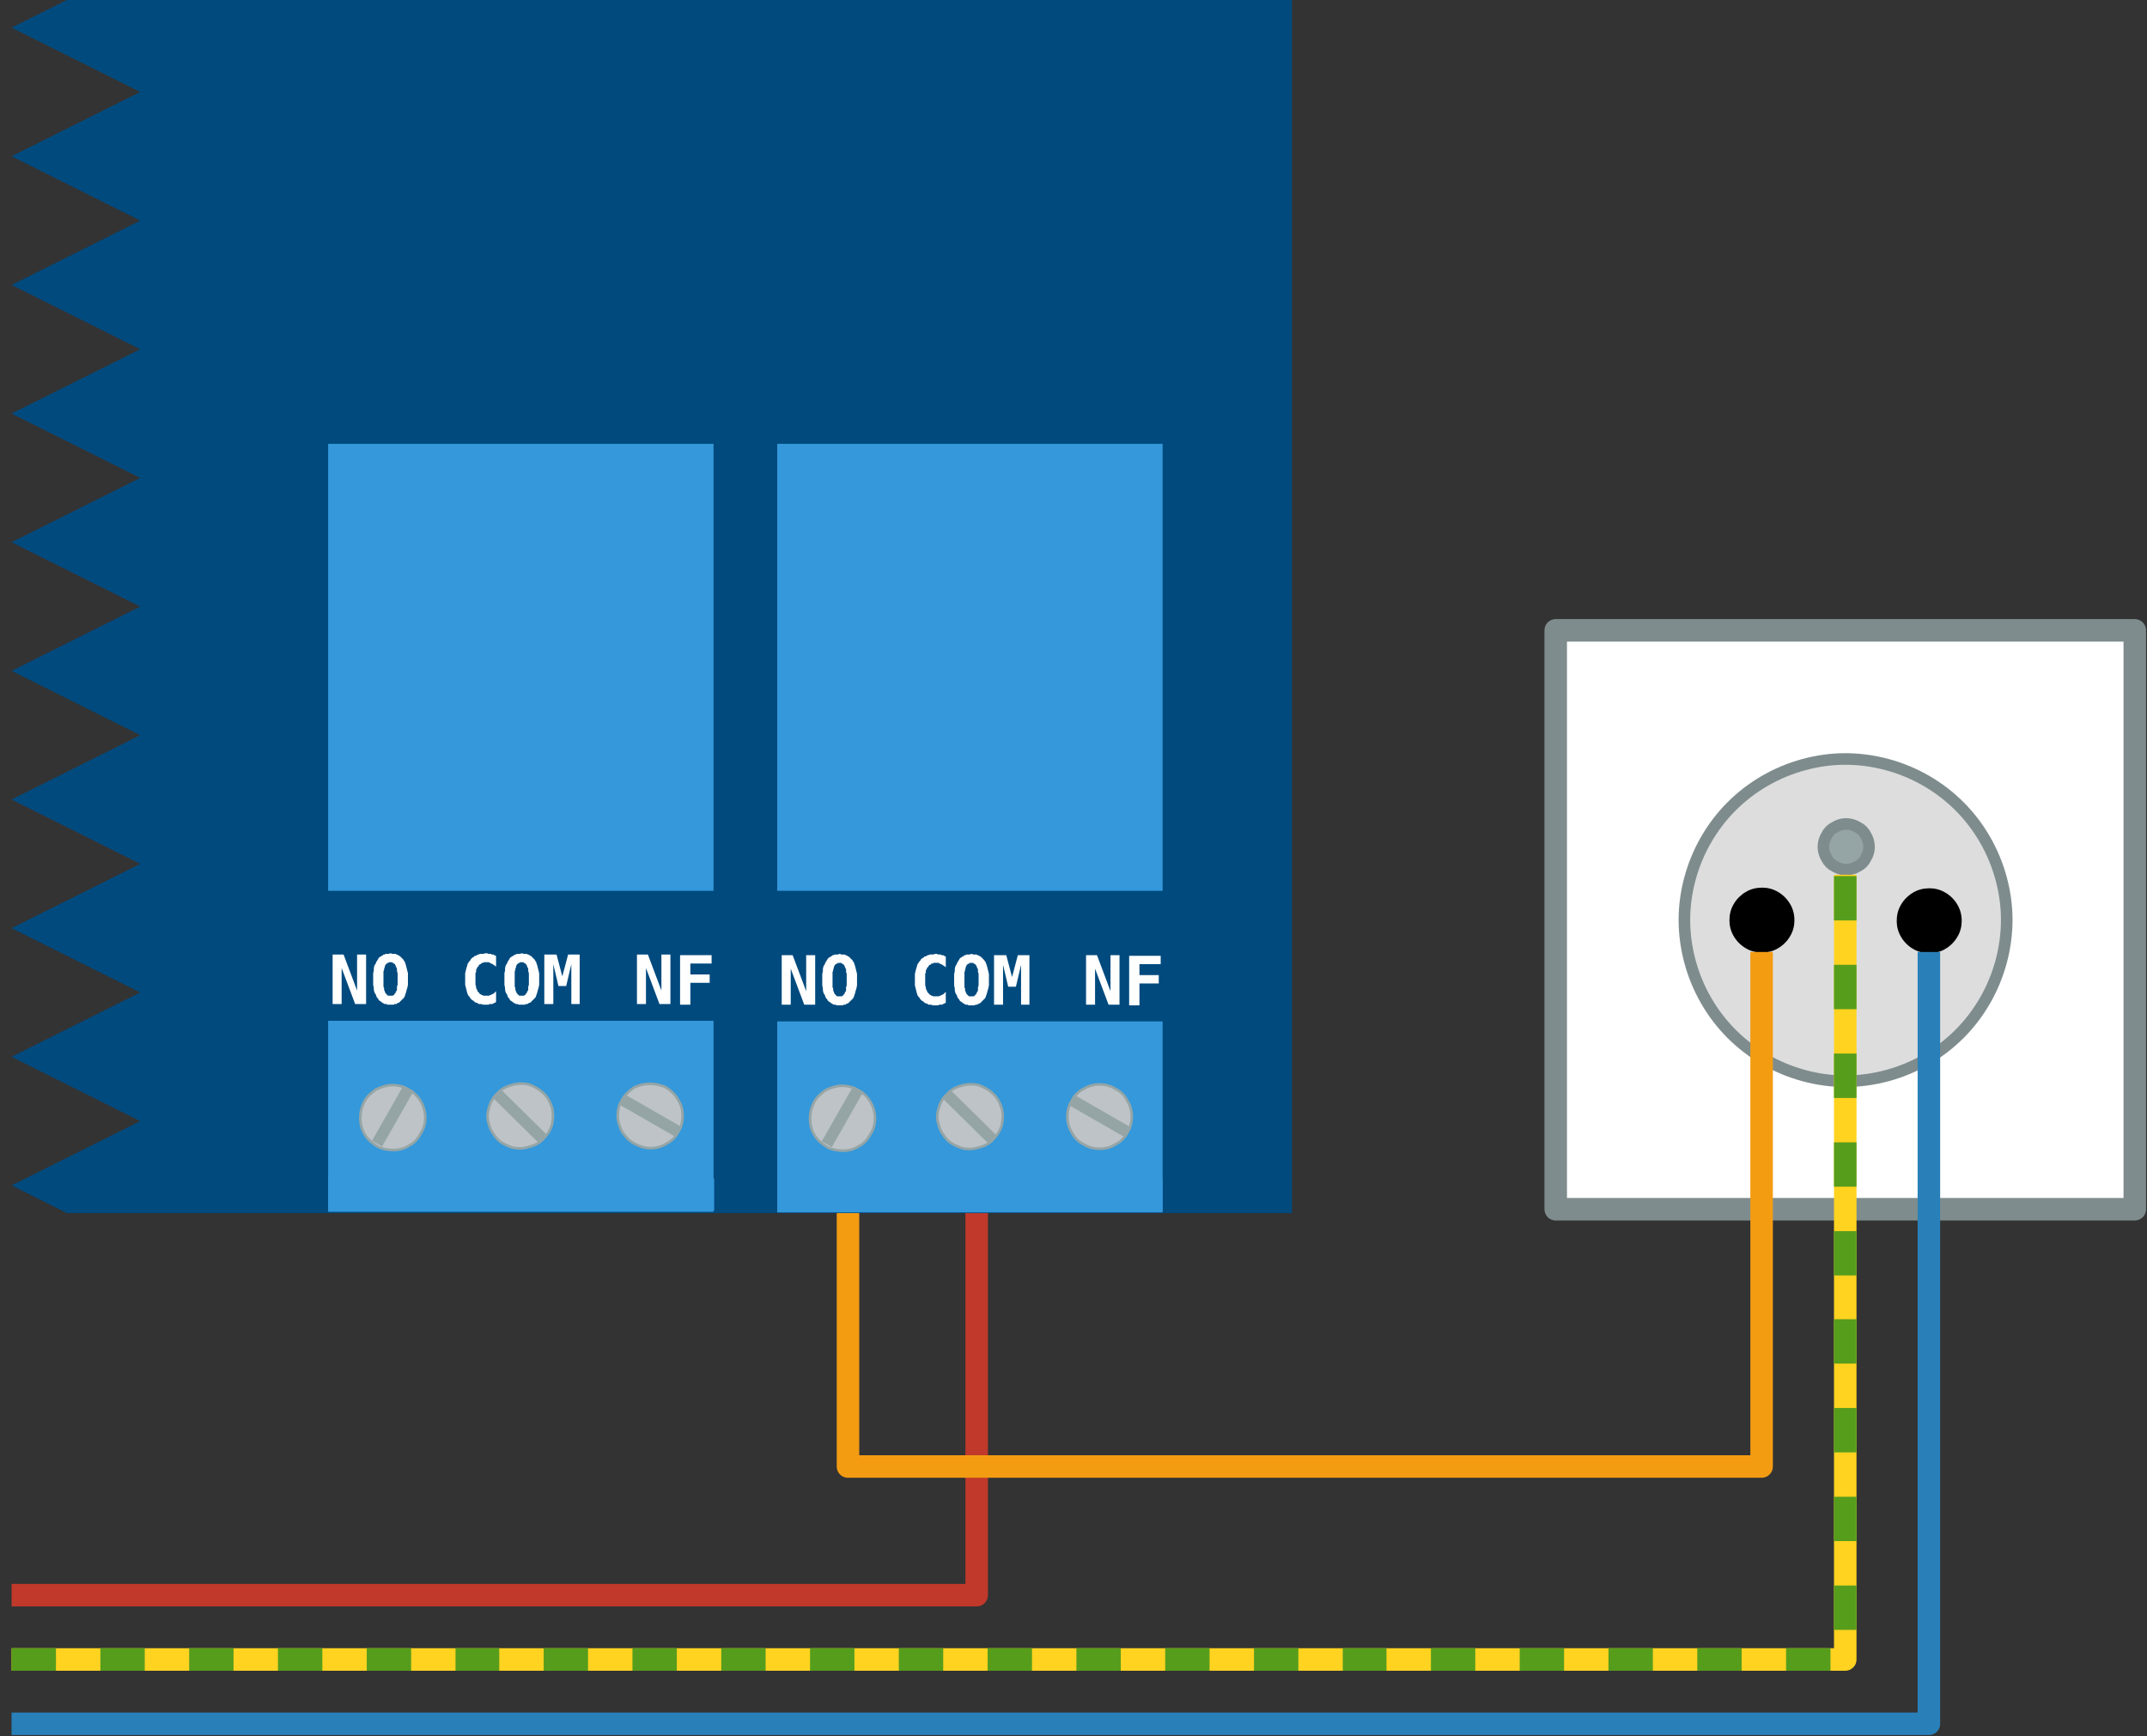 <?xml version="1.0" encoding="UTF-8"?>
<svg width="33.37mm" height="26.99mm" fill-rule="evenodd" stroke-linejoin="round" stroke-width="28.222" preserveAspectRatio="xMidYMid" version="1.2" viewBox="0 0 3337 2699" xmlns="http://www.w3.org/2000/svg" xmlns:cc="http://creativecommons.org/ns#" xmlns:dc="http://purl.org/dc/elements/1.1/" xmlns:ooo="http://xml.openoffice.org/svg/export" xmlns:rdf="http://www.w3.org/1999/02/22-rdf-syntax-ns#"><rect x="0" y="0" width="3337" height="2699" fill="#333333" stroke="none"/><defs class="ClipPathGroup"><clipPath id="presentation_clip_path"><rect width="21000" height="29700"/></clipPath></defs><defs class="TextShapeIndex"></defs><defs class="EmbeddedBulletChars"></defs><g transform="translate(-1682,-1429)"><g class="Master_Slide"></g></g><g class="SlideGroup" transform="translate(-1682,-1429)"><g class="Slide" clip-path="url(#presentation_clip_path)"><g class="Page"><g class="com.sun.star.drawing.PolyLineShape"><g fill="none"><rect class="BoundingBox" x="1682" y="3291" width="1537" height="637"/><path d="m1700 3909h1500v-600" stroke="#c0392b" stroke-linejoin="round" stroke-width="35"/></g></g><g class="com.sun.star.drawing.CustomShape"><rect class="BoundingBox" x="4082" y="2391" width="937" height="937" fill="none"/><path d="m4550 3309h-450v-900h900v900z" fill="#fff"/><path d="m4550 3309h-450v-900h900v900z" fill="none" stroke="#7f8c8d" stroke-linejoin="round" stroke-width="35"/></g><g class="com.sun.star.drawing.CustomShape"><rect class="BoundingBox" x="4290" y="2599" width="521" height="521" fill="none"/><path d="m4801 2859c0 44-12 88-34 126s-53 69-91 91-82 34-126 34c-43 0-87-12-125-34s-69-53-91-91-34-82-34-126c0-43 12-87 34-125s53-69 91-91 82-34 125-34c44 0 88 12 126 34s69 53 91 91 34 82 34 125z" fill="#ddd"/><path d="m4801 2859c0 44-12 88-34 126s-53 69-91 91-82 34-126 34c-43 0-87-12-125-34s-69-53-91-91-34-82-34-126c0-43 12-87 34-125s53-69 91-91 82-34 125-34c44 0 88 12 126 34s69 53 91 91 34 82 34 125z" fill="none" stroke="#7f8c8d" stroke-linejoin="round" stroke-width="18"/></g><g class="com.sun.star.drawing.CustomShape"><rect class="BoundingBox" x="4370" y="2809" width="102" height="102" fill="none"/><path d="m4471 2860c0 8-2 17-7 25-4 7-11 14-18 18-8 5-17 7-25 7-9 0-18-2-26-7-7-4-14-11-18-18-5-8-7-17-7-25 0-9 2-18 7-26 4-7 11-14 18-18 8-5 17-7 26-7 8 0 17 2 25 7 7 4 14 11 18 18 5 8 7 17 7 26z"/></g><g class="com.sun.star.drawing.CustomShape"><rect class="BoundingBox" x="4630" y="2810" width="102" height="102" fill="none"/><path d="m4731 2861c0 8-2 17-7 25-4 7-11 14-18 18-8 5-17 7-25 7-9 0-18-2-26-7-7-4-14-11-18-18-5-8-7-17-7-25 0-9 2-18 7-26 4-7 11-14 18-18 8-5 17-7 26-7 8 0 17 2 25 7 7 4 14 11 18 18 5 8 7 17 7 26z"/></g><g class="com.sun.star.drawing.CustomShape"><rect class="BoundingBox" x="4507" y="2701" width="90" height="90" fill="none"/><path d="m4587 2746c0 6-2 12-5 17-3 6-7 10-13 13-5 3-11 5-18 5-6 0-12-2-17-5-6-3-10-7-13-13-3-5-5-11-5-17 0-7 2-13 5-18 3-6 7-10 13-13 5-3 11-5 17-5 7 0 13 2 18 5 6 3 10 7 13 13 3 5 5 11 5 18z" fill="#95a5a6"/><path d="m4587 2746c0 6-2 12-5 17-3 6-7 10-13 13-5 3-11 5-18 5-6 0-12-2-17-5-6-3-10-7-13-13-3-5-5-11-5-17 0-7 2-13 5-18 3-6 7-10 13-13 5-3 11-5 17-5 7 0 13 2 18 5 6 3 10 7 13 13 3 5 5 11 5 18z" fill="none" stroke="#7f8c8d" stroke-linejoin="round" stroke-width="18"/></g><g class="com.sun.star.drawing.PolyLineShape"><g fill="none"><rect class="BoundingBox" x="2982" y="2891" width="1457" height="837"/><path d="m3e3 3309v400h1420v-800" stroke="#f39c12" stroke-linejoin="round" stroke-width="35"/></g></g><g class="com.sun.star.drawing.PolyLineShape"><g fill="none"><rect class="BoundingBox" x="1682" y="2771" width="2887" height="1257"/><path d="m1700 4009h2850v-1220" stroke="#ffd320" stroke-linejoin="round" stroke-width="35"/></g></g><g class="com.sun.star.drawing.PolyLineShape"><g fill="none"><rect class="BoundingBox" x="1682" y="2771" width="2887" height="1257"/><g stroke="#579d1c" stroke-linejoin="round" stroke-width="35"><path d="m1700 4009h69"/><path d="m1838 4009h69"/><path d="m1976 4009h69"/><path d="m2114 4009h69"/><path d="m2252 4009h69"/><path d="m2390 4009h68"/><path d="m2527 4009h69"/><path d="m2665 4009h69"/><path d="m2803 4009h69"/><path d="m2941 4009h69"/><path d="m3079 4009h69"/><path d="m3217 4009h69"/><path d="m3355 4009h69"/><path d="m3493 4009h69"/><path d="m3631 4009h69"/><path d="m3769 4009h68"/><path d="m3906 4009h69"/><path d="m4044 4009h69"/><path d="m4182 4009h69"/><path d="m4320 4009h69"/><path d="m4458 4009h69"/><path d="m4550 3963v-69"/><path d="m4550 3825v-69"/><path d="m4550 3687v-69"/><path d="m4550 3549v-69"/><path d="m4550 3412v-69"/><path d="m4550 3274v-69"/><path d="m4550 3136v-69"/><path d="m4550 2998v-69"/><path d="m4550 2860v-69"/></g></g></g><g class="com.sun.star.drawing.PolyLineShape"><g fill="none"><rect class="BoundingBox" x="1682" y="2891" width="3017" height="1237"/><path d="m4680 2909v1200h-2980" stroke="#2980b9" stroke-linejoin="round" stroke-width="35"/></g></g><g class="com.sun.star.drawing.PolyPolygonShape"><rect class="BoundingBox" x="1700" y="1429" width="1991" height="1888" fill="none"/><path d="m3690 1429v1886h-1904l-86-43 200-100-200-100 200-100-200-100 200-100-200-100 200-100-200-100 200-100-200-100 200-100-200-100 200-100-200-100 200-100-200-100 200-100-200-100 86-43z" fill="#004a7e"/></g><g class="com.sun.star.drawing.CustomShape"><rect class="BoundingBox" x="2192" y="2119" width="600" height="696" fill="none"/><path d="m2492 2814h-300v-695h599v695z" fill="#3498db"/></g><g class="com.sun.star.drawing.CustomShape"><rect class="BoundingBox" x="2890" y="2119" width="600" height="696" fill="none"/><path d="m3190 2814h-300v-695h599v695z" fill="#3498db"/></g><g class="com.sun.star.drawing.CustomShape"><rect class="BoundingBox" x="2192" y="3016" width="600" height="298" fill="none"/><path d="m2492 3313h-300v-297h599v297z" fill="#3498db"/></g><g class="Group"><g class="com.sun.star.drawing.PolyPolygonShape"><rect class="BoundingBox" x="2199" y="2913" width="53" height="78" fill="none"/><path d="m2199 2913h17l21 56v-56h14v77h-17l-21-56v56h-14z" fill="#fff"/></g><g class="com.sun.star.drawing.PolyPolygonShape"><rect class="BoundingBox" x="2261" y="2911" width="57" height="81" fill="none"/><path d="m2289 2925h-3v1h-2v1h-1l-2 2v1l-1 1v2l-1 2v2l-1 2v24l1 2v3l1 2v1l1 1v1l4 4h8v-1h1l1-1v-1h1v-1h1v-2l1-1 1-2v-5l1-3v-18l-1-3v-4l-2-4v-1l-1-1v-1h-1v-1h-1l-1-1h-1v-1h-2zm-27 26v-9l1-4v-4l1-4 2-3 1-3 1-1 1-2 1-1v-1l2-2 2-1 1-1h1l2-2h2l1-1h5l3-1 3 1h5l1 1h1l2 1 1 1h1l6 6 1 2 1 1 2 6 3 12v18l-1 5-1 3-1 4-2 6-1 2-8 8h-1l-2 1-1 1h-3l-1 1h-10l-1-1h-3l-2-1-1-1h-1l-2-2-2-1-2-2v-1l-2-2-1-2-1-3-2-3-1-4v-3l-1-5v-4z" fill="#fff"/></g></g><g class="Group"><g class="com.sun.star.drawing.PolyPolygonShape"><rect class="BoundingBox" x="2404" y="2911" width="50" height="81" fill="none"/><path d="m2453 2987-6 3h-4l-2 1h-8l-3-1h-4l-1-1-2-1h-1l-2-1-2-2-2-1-3-3-1-2-2-2-1-2-1-3-3-12v-18l2-8 1-3 1-4 1-1 1-2 2-2 1-2 2-2 2-1 2-2h2l1-1 2-1h1l2-1h5l4-1h2l2 1h4l1 1h3l1 1h1l1 1h1v17l-2-2h-1l-2-2h-1l-1-1h-1l-1-1h-1l-1-1h-8l-1 1h-2l-2 2h-1l-2 2v1l-1 1h-1v1l-2 4v3l-1 2v18l1 3v2l2 4v1l3 3v1h1l1 1h1v1h2l1 1h10v-1h2l1-1h1l1-1h1l4-4z" fill="#fff"/></g><g class="com.sun.star.drawing.PolyPolygonShape"><rect class="BoundingBox" x="2465" y="2911" width="57" height="81" fill="none"/><path d="m2493 2925h-3v1h-2v1h-1l-2 2v1l-1 1v2l-1 2v2l-1 2v24l1 2v3l1 2v1l1 1v1l4 4h8v-1h1l1-1v-1h1v-1h1v-2l1-1 1-2v-5l1-3v-18l-1-3v-4l-2-4v-1l-1-1v-1h-1v-1h-1l-1-1h-1v-1h-2zm-27 26v-9l1-4v-4l1-4 2-3 1-3 1-1 1-2 1-1v-1l2-2 2-1 1-1h1l2-2h2l1-1h5l3-1 3 1h5l1 1h1l2 1 1 1h1l6 6 1 2 1 1 2 6 3 12v18l-1 5-1 3-1 4-2 6-1 2-8 8h-1l-2 1-1 1h-3l-1 1h-10l-1-1h-3l-2-1-1-1h-1l-2-2-2-1-2-2v-1l-2-2-1-2-1-3-2-3-1-4v-3l-1-5v-4z" fill="#fff"/></g><g class="com.sun.star.drawing.PolyPolygonShape"><rect class="BoundingBox" x="2528" y="2913" width="57" height="78" fill="none"/><path d="m2528 2913h19l9 34 9-34h18v77h-13v-62l-8 34h-12l-8-34v62h-14z" fill="#fff"/></g></g><g class="Group"><g class="com.sun.star.drawing.PolyPolygonShape"><rect class="BoundingBox" x="2672" y="2913" width="53" height="78" fill="none"/><path d="m2672 2913h17l21 56v-56h14v77h-17l-21-56v56h-14z" fill="#fff"/></g><g class="com.sun.star.drawing.PolyPolygonShape"><rect class="BoundingBox" x="2739" y="2913" width="50" height="79" fill="none"/><path d="m2788 2927h-33v17h30v13h-30v34h-16v-77h49z" fill="#fff"/></g></g><g class="com.sun.star.drawing.CustomShape"><rect class="BoundingBox" x="2239" y="3114" width="107" height="107" fill="none"/><path d="m2336 3191c-4 8-10 15-18 19-8 5-16 7-25 7s-18-2-25-6c-8-5-15-11-19-18-5-8-7-17-7-26s2-17 6-25 11-14 18-19c8-4 17-7 26-7 8 0 17 2 25 7 8 4 14 10 19 18 4 7 7 16 7 25s-2 18-7 25z" fill="#bdc3c7"/><path d="m2336 3191c-4 8-10 15-18 19-8 5-16 7-25 7s-18-2-25-6c-8-5-15-11-19-18-5-8-7-17-7-26s2-17 6-25 11-14 18-19c8-4 17-7 26-7 8 0 17 2 25 7 8 4 14 10 19 18 4 7 7 16 7 25s-2 18-7 25z" fill="none" stroke="#95a5a6" stroke-linejoin="round" stroke-width="4"/></g><g class="com.sun.star.drawing.LineShape"><g fill="none"><rect class="BoundingBox" x="2259" y="3112" width="68" height="105"/><path d="m2317 3121-49 86" stroke="#95a5a6" stroke-linejoin="round" stroke-width="18"/></g></g><g class="com.sun.star.drawing.CustomShape"><rect class="BoundingBox" x="2640" y="3111" width="106" height="106" fill="none"/><path d="m2668 3207c-8-4-14-11-19-18-4-8-7-17-7-25 0-9 2-18 7-25 4-8 11-14 18-19 8-4 17-6 25-6 9 0 18 2 26 6 7 5 14 11 18 19 5 8 7 16 7 25s-2 17-7 25c-4 8-10 14-18 18-8 5-16 7-25 7s-18-3-25-7z" fill="#bdc3c7"/><path d="m2668 3207c-8-4-14-11-19-18-4-8-7-17-7-25 0-9 2-18 7-25 4-8 11-14 18-19 8-4 17-6 25-6 9 0 18 2 26 6 7 5 14 11 18 19 5 8 7 16 7 25s-2 17-7 25c-4 8-10 14-18 18-8 5-16 7-25 7s-18-3-25-7z" fill="none" stroke="#95a5a6" stroke-linejoin="round" stroke-width="4"/></g><g class="com.sun.star.drawing.LineShape"><g fill="none"><rect class="BoundingBox" x="2641" y="3130" width="106" height="69"/><path d="m2737 3189-87-50" stroke="#95a5a6" stroke-linejoin="round" stroke-width="18"/></g></g><g class="com.sun.star.drawing.CustomShape"><rect class="BoundingBox" x="2437" y="3111" width="108" height="107" fill="none"/><path d="m2526 3128c7 6 11 14 14 23 2 8 2 17 0 26-2 8-7 16-13 22-6 7-14 11-23 13-9 3-18 3-26 1-9-3-17-7-23-13-6-7-11-14-13-23-3-8-3-17 0-26 2-8 6-16 13-22 6-7 14-11 22-13 9-3 18-3 27-1 8 3 16 7 22 13z" fill="#bdc3c7"/><path d="m2526 3128c7 6 11 14 14 23 2 8 2 17 0 26-2 8-7 16-13 22-6 7-14 11-23 13-9 3-18 3-26 1-9-3-17-7-23-13-6-7-11-14-13-23-3-8-3-17 0-26 2-8 6-16 13-22 6-7 14-11 22-13 9-3 18-3 27-1 8 3 16 7 22 13z" fill="none" stroke="#95a5a6" stroke-linejoin="round" stroke-width="4"/></g><g class="com.sun.star.drawing.LineShape"><g fill="none"><rect class="BoundingBox" x="2445" y="3120" width="90" height="89"/><path d="m2454 3129 71 70" stroke="#95a5a6" stroke-linejoin="round" stroke-width="18"/></g></g><g class="com.sun.star.drawing.CustomShape"><rect class="BoundingBox" x="2890" y="3017" width="600" height="298" fill="none"/><path d="m3190 3314h-300v-297h599v297z" fill="#3498db"/></g><g class="Group"><g class="com.sun.star.drawing.PolyPolygonShape"><rect class="BoundingBox" x="2897" y="2914" width="53" height="78" fill="none"/><path d="m2897 2914h17l21 56v-56h14v77h-17l-21-56v56h-14z" fill="#fff"/></g><g class="com.sun.star.drawing.PolyPolygonShape"><rect class="BoundingBox" x="2959" y="2912" width="57" height="82" fill="none"/><path d="m2987 2926h-3v1h-2v1h-1l-2 2v1l-1 1v2l-1 2v2l-1 2v24l1 2v3l1 2v1l1 1v1l4 4h8v-1h1l1-1v-1h1v-1h1v-2l1-1 1-2v-5l1-3v-18l-1-3v-4l-2-4v-1l-1-1v-1h-1v-1h-1l-1-1h-1v-1h-2zm-27 26v-9l1-4v-4l1-4 2-3 1-3 1-1 1-2 1-1v-1l2-2 2-1 1-1h1l2-2h2l1-1h5l3-1 3 1h5l1 1h1l2 1 1 1h1l6 6 1 2 1 1 2 6 3 12v18l-1 5-1 3-1 4-2 6-1 2-8 8h-1l-2 1-1 1h-3l-1 1h-10l-1-1h-3l-2-1-1-1h-1l-2-2-2-1-2-2v-1l-2-2-1-2-1-3-2-3-1-4v-3l-1-5v-4z" fill="#fff"/></g></g><g class="Group"><g class="com.sun.star.drawing.PolyPolygonShape"><rect class="BoundingBox" x="3103" y="2912" width="50" height="82" fill="none"/><path d="m3152 2988-6 3h-4l-2 1h-8l-3-1h-4l-1-1-2-1h-1l-2-1-2-2-2-1-3-3-1-2-2-2-1-2-1-3-3-12v-18l2-8 1-3 1-4 1-1 1-2 2-2 1-2 2-2 2-1 2-2h2l1-1 2-1h1l2-1h5l4-1h2l2 1h4l1 1h3l1 1h1l1 1h1v17l-2-2h-1l-2-2h-1l-1-1h-1l-1-1h-1l-1-1h-8l-1 1h-2l-2 2h-1l-2 2v1l-1 1h-1v1l-2 4v3l-1 2v18l1 3v2l2 4v1l3 3v1h1l1 1h1v1h2l1 1h10v-1h2l1-1h1l1-1h1l4-4z" fill="#fff"/></g><g class="com.sun.star.drawing.PolyPolygonShape"><rect class="BoundingBox" x="3164" y="2912" width="57" height="82" fill="none"/><path d="m3192 2926h-3v1h-2v1h-1l-2 2v1l-1 1v2l-1 2v2l-1 2v24l1 2v3l1 2v1l1 1v1l4 4h8v-1h1l1-1v-1h1v-1h1v-2l1-1 1-2v-5l1-3v-18l-1-3v-4l-2-4v-1l-1-1v-1h-1v-1h-1l-1-1h-1v-1h-2zm-27 26v-9l1-4v-4l1-4 2-3 1-3 1-1 1-2 1-1v-1l2-2 2-1 1-1h1l2-2h2l1-1h5l3-1 3 1h5l1 1h1l2 1 1 1h1l6 6 1 2 1 1 2 6 3 12v18l-1 5-1 3-1 4-2 6-1 2-8 8h-1l-2 1-1 1h-3l-1 1h-10l-1-1h-3l-2-1-1-1h-1l-2-2-2-1-2-2v-1l-2-2-1-2-1-3-2-3-1-4v-3l-1-5v-4z" fill="#fff"/></g><g class="com.sun.star.drawing.PolyPolygonShape"><rect class="BoundingBox" x="3227" y="2914" width="57" height="78" fill="none"/><path d="m3227 2914h19l9 34 9-34h18v77h-13v-62l-8 34h-12l-8-34v62h-14z" fill="#fff"/></g></g><g class="Group"><g class="com.sun.star.drawing.PolyPolygonShape"><rect class="BoundingBox" x="3370" y="2914" width="53" height="78" fill="none"/><path d="m3370 2914h17l21 56v-56h14v77h-17l-21-56v56h-14z" fill="#fff"/></g><g class="com.sun.star.drawing.PolyPolygonShape"><rect class="BoundingBox" x="3437" y="2914" width="50" height="79" fill="none"/><path d="m3486 2928h-33v17h30v13h-30v34h-16v-77h49z" fill="#fff"/></g></g><g class="com.sun.star.drawing.CustomShape"><rect class="BoundingBox" x="2938" y="3115" width="107" height="107" fill="none"/><path d="m3035 3192c-4 8-10 15-18 19-8 5-16 7-25 7s-18-2-25-6c-8-5-15-11-19-18-5-8-7-17-7-26s2-17 6-25 11-14 18-19c8-4 17-7 26-7 8 0 17 2 25 7 8 4 14 10 19 18 4 7 7 16 7 25s-2 18-7 25z" fill="#bdc3c7"/><path d="m3035 3192c-4 8-10 15-18 19-8 5-16 7-25 7s-18-2-25-6c-8-5-15-11-19-18-5-8-7-17-7-26s2-17 6-25 11-14 18-19c8-4 17-7 26-7 8 0 17 2 25 7 8 4 14 10 19 18 4 7 7 16 7 25s-2 18-7 25z" fill="none" stroke="#95a5a6" stroke-linejoin="round" stroke-width="4"/></g><g class="com.sun.star.drawing.LineShape"><g fill="none"><rect class="BoundingBox" x="2958" y="3113" width="68" height="105"/><path d="m3016 3122-49 86" stroke="#95a5a6" stroke-linejoin="round" stroke-width="18"/></g></g><g class="com.sun.star.drawing.CustomShape"><rect class="BoundingBox" x="3339" y="3113" width="106" height="106" fill="none"/><path d="m3366 3208c-8-4-14-10-18-18-5-8-7-16-7-25s2-17 7-25c4-8 10-14 18-18 8-5 16-7 25-7s17 2 25 7c8 4 14 10 18 18 5 8 7 16 7 25s-2 17-7 25c-4 8-10 14-18 18-8 5-16 7-25 7s-17-2-25-7z" fill="#bdc3c7"/><path d="m3366 3208c-8-4-14-10-18-18-5-8-7-16-7-25s2-17 7-25c4-8 10-14 18-18 8-5 16-7 25-7s17 2 25 7c8 4 14 10 18 18 5 8 7 16 7 25s-2 17-7 25c-4 8-10 14-18 18-8 5-16 7-25 7s-17-2-25-7z" fill="none" stroke="#95a5a6" stroke-linejoin="round" stroke-width="4"/></g><g class="com.sun.star.drawing.LineShape"><g fill="none"><rect class="BoundingBox" x="3340" y="3131" width="106" height="69"/><path d="m3436 3190-87-50" stroke="#95a5a6" stroke-linejoin="round" stroke-width="18"/></g></g><g class="com.sun.star.drawing.CustomShape"><rect class="BoundingBox" x="3136" y="3112" width="108" height="107" fill="none"/><path d="m3225 3129c7 6 11 14 14 23 2 8 2 17 0 26-2 8-7 16-13 22-6 7-14 11-23 13-9 3-18 3-26 1-9-3-17-7-23-13-6-7-11-14-13-23-3-8-3-17 0-26 2-8 6-16 13-22 6-7 14-11 22-13 9-3 18-3 27-1 8 3 16 7 22 13z" fill="#bdc3c7"/><path d="m3225 3129c7 6 11 14 14 23 2 8 2 17 0 26-2 8-7 16-13 22-6 7-14 11-23 13-9 3-18 3-26 1-9-3-17-7-23-13-6-7-11-14-13-23-3-8-3-17 0-26 2-8 6-16 13-22 6-7 14-11 22-13 9-3 18-3 27-1 8 3 16 7 22 13z" fill="none" stroke="#95a5a6" stroke-linejoin="round" stroke-width="4"/></g><g class="com.sun.star.drawing.LineShape"><g fill="none"><rect class="BoundingBox" x="3144" y="3121" width="90" height="89"/><path d="m3153 3130 71 70" stroke="#95a5a6" stroke-linejoin="round" stroke-width="18"/></g></g><g class="com.sun.star.drawing.CustomShape"><rect class="BoundingBox" x="2192" y="3261" width="200" height="51" fill="none"/><path d="m2292 3311h-100v-50h199v50z" fill="#3498db"/></g><g class="com.sun.star.drawing.CustomShape"><rect class="BoundingBox" x="2392" y="3261" width="201" height="51" fill="none"/><path d="m2492 3311h-100v-50h200v50z" fill="#3498db"/></g><g class="com.sun.star.drawing.CustomShape"><rect class="BoundingBox" x="2592" y="3261" width="201" height="51" fill="none"/><path d="m2692 3311h-100v-50h200v50z" fill="#3498db"/></g><g class="com.sun.star.drawing.CustomShape"><rect class="BoundingBox" x="2891" y="3261" width="201" height="51" fill="none"/><path d="m2991 3311h-100v-50h200v50z" fill="#3498db"/></g><g class="com.sun.star.drawing.CustomShape"><rect class="BoundingBox" x="3091" y="3261" width="201" height="51" fill="none"/><path d="m3191 3311h-100v-50h200v50z" fill="#3498db"/></g><g class="com.sun.star.drawing.CustomShape"><rect class="BoundingBox" x="3290" y="3261" width="200" height="51" fill="none"/><path d="m3390 3311h-100v-50h199v50z" fill="#3498db"/></g></g></g></g></svg>
